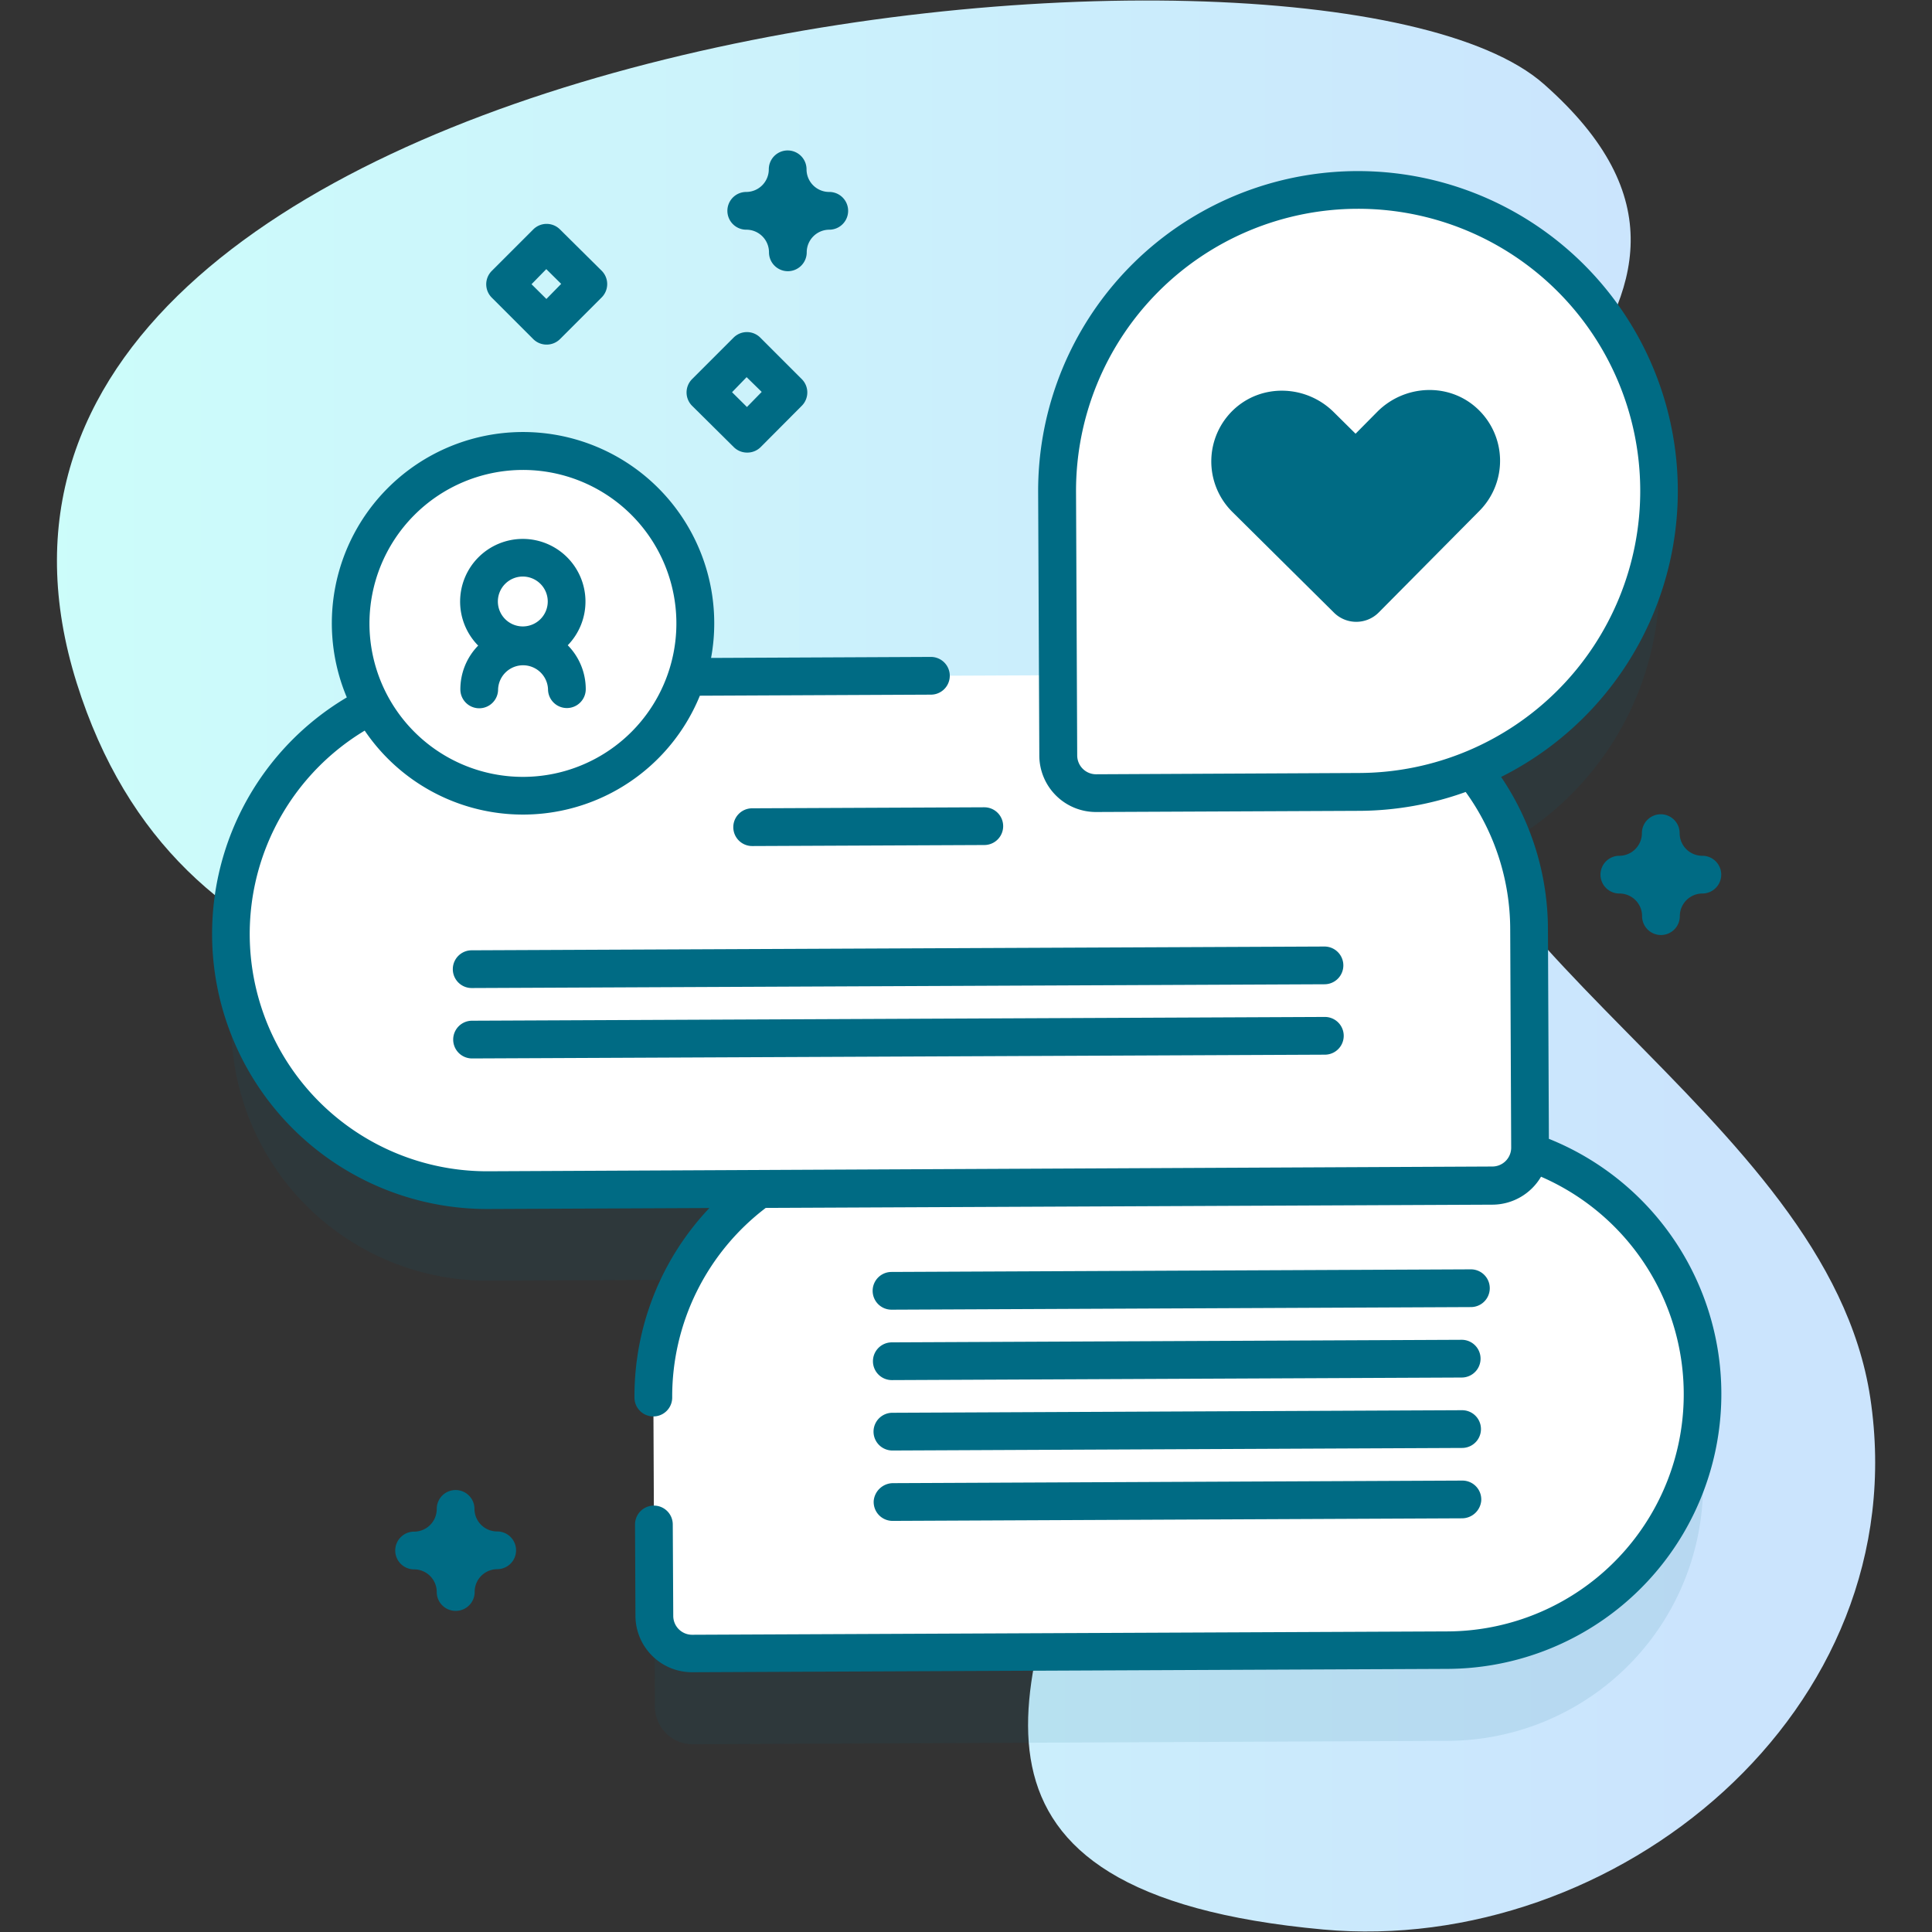 <svg xmlns="http://www.w3.org/2000/svg" xmlns:xlink="http://www.w3.org/1999/xlink" id="Capa_1" data-name="Capa 1" width="512" height="512" viewBox="0 0 512 512"><rect x="0" y="0" width="512" height="512" fill="#333333" stroke="none"/><defs><style>.cls-1{fill:url(#Unbenannter_Verlauf_52);}.cls-2,.cls-4{fill:#006b84;}.cls-2{opacity:0.1;isolation:isolate;}.cls-3{fill:#fff;}</style><linearGradient id="Unbenannter_Verlauf_52" x1="-7.48" y1="-10372.53" x2="473.26" y2="-10372.53" gradientTransform="matrix(1, 0, 0, -1, -23.51, -10115.04)" gradientUnits="userSpaceOnUse"><stop offset="0.01" stop-color="#ccfffa"></stop><stop offset="1" stop-color="#cbe4fd"></stop></linearGradient></defs><path class="cls-1" d="M20.33,181C47,265.85,128.5,269.49,202.88,273.7c244.93,13.88-62,218.47,147.76,237.64,77.17,7.06,157.53-57.66,145-140.94C484.15,294.57,373.91,249.87,373.53,179,373.24,123,477,82.09,409.1,22.25,348.61-31.09-33.84,8.35,20.33,181Z"></path><path class="cls-2" d="M405.53,329.22a9.28,9.28,0,0,0,.06-1.06l-.26-57.89a67.57,67.57,0,0,0-15.09-42.35,79.76,79.76,0,1,0-110-73.44l.21,48.46-98.35.44a45.66,45.66,0,1,0-83.57,7.56,67.89,67.89,0,0,0,31,128.46l71.84-.32a67.78,67.78,0,0,0-28.07,55.27l.26,57.89a10,10,0,0,0,10,10l200.16-.9a67.89,67.89,0,0,0,21.82-132.08Z"></path><path class="cls-3" d="M183.45,438.2l200.15-.9A67.89,67.89,0,1,0,383,301.52l-142.27.64a67.88,67.88,0,0,0-67.58,68.19l.26,57.89a10,10,0,0,0,10,10Z"></path><path class="cls-4" d="M236.3,347.08l153.53-.69a5,5,0,0,0-.05-10l-153.52.69a5,5,0,0,0,0,10Z"></path><path class="cls-4" d="M236.39,365.74l151-.68a5,5,0,1,0-.05-10l-151,.68a5,5,0,1,0,0,10Z"></path><path class="cls-4" d="M236.47,384.4l151-.68a5,5,0,1,0,0-10l-151,.68a5,5,0,0,0,.05,10Z"></path><path class="cls-4" d="M236.55,403.05l150.81-.68a5.14,5.14,0,0,0,5.17-4.53,5,5,0,0,0-5-5.47l-150.76.68a5.18,5.18,0,0,0-5.22,4.58,5,5,0,0,0,5,5.42Z"></path><path class="cls-3" d="M395.53,314.21,129.37,315.4a67.89,67.89,0,1,1-.61-135.78L337,178.69a67.89,67.89,0,0,1,68.19,67.58l.26,57.89A10,10,0,0,1,395.53,314.21Z"></path><path class="cls-4" d="M260.85,223.94l-61.52.27a5,5,0,1,1,0-10l61.52-.27a5,5,0,1,1,0,10Z"></path><path class="cls-4" d="M351,260.84l-226,1a5,5,0,0,1,0-10l226-1a5,5,0,1,1,0,10Z"></path><path class="cls-4" d="M351.1,279.5l-226,1a5,5,0,0,1,0-10l226-1a5,5,0,0,1,0,10Z"></path><path class="cls-3" d="M290.48,210.19l69.76-.31a79.77,79.77,0,1,0-80.12-79.4l.31,69.76A10,10,0,0,0,290.48,210.19Z"></path><circle class="cls-3" cx="138.58" cy="165.21" r="45.67"></circle><path class="cls-4" d="M126.74,171.07A16.56,16.56,0,0,0,122,182.7a5,5,0,0,0,10,0,6.62,6.62,0,0,1,13.23-.06,5,5,0,1,0,10,0A16.57,16.57,0,0,0,150.46,171a16.61,16.61,0,1,0-23.72.11Zm18.42-11.7a6.61,6.61,0,1,1-6.64-6.58A6.62,6.62,0,0,1,145.16,159.37Z"></path><path class="cls-4" d="M198,119.94a5,5,0,0,1-3.54-1.45l-11.05-10.95a5,5,0,0,1,0-7.07l11-11a5,5,0,0,1,7.07,0l11,11a5,5,0,0,1,0,7.07l-10.95,11A5,5,0,0,1,198,119.94Zm-4-16,3.95,3.92,3.91-4-4-3.91Z"></path><path class="cls-4" d="M144.86,91.32a5,5,0,0,1-3.54-1.45l-11-11a5,5,0,0,1,0-7.07l11-11a5,5,0,0,1,7.08,0l11.05,10.95a5,5,0,0,1,0,7.07l-11,11A5,5,0,0,1,144.86,91.32Zm-4-16,3.94,3.91,3.92-4-3.95-3.91Z"></path><path class="cls-4" d="M120.74,426.9a5,5,0,0,1-5-5,6,6,0,0,0-6-6,5,5,0,0,1,0-10,6,6,0,0,0,6-6,5,5,0,0,1,10-.05,6,6,0,0,0,6,6,5,5,0,1,1,.05,10,6,6,0,0,0-6,6A5,5,0,0,1,120.74,426.9Z"></path><path class="cls-4" d="M440.17,247.79a5,5,0,0,1-5-5,6,6,0,0,0-6-6,5,5,0,1,1-.05-10,6,6,0,0,0,6-6,5,5,0,0,1,10,0,6,6,0,0,0,6,6,5,5,0,0,1,.05,10,6,6,0,0,0-6,6A5,5,0,0,1,440.17,247.79Z"></path><path class="cls-4" d="M208.79,71.87a5,5,0,0,1-5-5,6,6,0,0,0-6-6,5,5,0,1,1-.05-10,6,6,0,0,0,6-6,5,5,0,0,1,10,0,6,6,0,0,0,6,6,5,5,0,0,1,.05,10,6,6,0,0,0-6,6A5,5,0,0,1,208.79,71.87Z"></path><path class="cls-4" d="M410.47,301.83l-.25-55.58a72.21,72.21,0,0,0-12.41-40.35,84.76,84.76,0,1,0-122.69-75.4l.31,69.76a15,15,0,0,0,15.07,14.93l69.76-.31a84.19,84.19,0,0,0,28.16-5,62.28,62.28,0,0,1,11.8,36.37l.26,57.89a5,5,0,0,1-5,5L129.35,310.4a62.89,62.89,0,0,1-32.7-116.78,50.64,50.64,0,0,0,88.82-9.25l61.23-.28a5,5,0,1,0,0-10l-58.26.27a50.12,50.12,0,0,0,.84-9.38,50.67,50.67,0,1,0-97.37,19.84A72.89,72.89,0,0,0,129.39,320.4l58.6-.26a72.59,72.59,0,0,0-19.85,50.23,5,5,0,0,0,10,0,62.81,62.81,0,0,1,24.79-50.26l192.62-.86a15,15,0,0,0,12.84-7.41,62.85,62.85,0,0,1-24.81,120.5l-200.16.89a5,5,0,0,1-5-5L178.29,404a5,5,0,1,0-10,0l.11,24.23a15,15,0,0,0,15.07,14.93l200.16-.89a72.86,72.86,0,0,0,26.84-140.47Zm-120-96.64a5,5,0,0,1-5-5l-.31-69.77a74.76,74.76,0,1,1,75.1,74.43ZM138.39,124.54a40.67,40.67,0,1,1-40.48,40.85,40.71,40.71,0,0,1,40.48-40.85Z"></path><path class="cls-4" d="M391.45,108.24c-7.51-6.94-19.28-6.35-26.48.91l-5.73,5.79-5.79-5.73c-7.26-7.2-19-7.68-26.49-.68a18.85,18.85,0,0,0-.37,27.14l26.93,26.69a8.39,8.39,0,0,0,11.86-.05l26.69-26.93A18.85,18.85,0,0,0,391.45,108.24Z"></path></svg>
